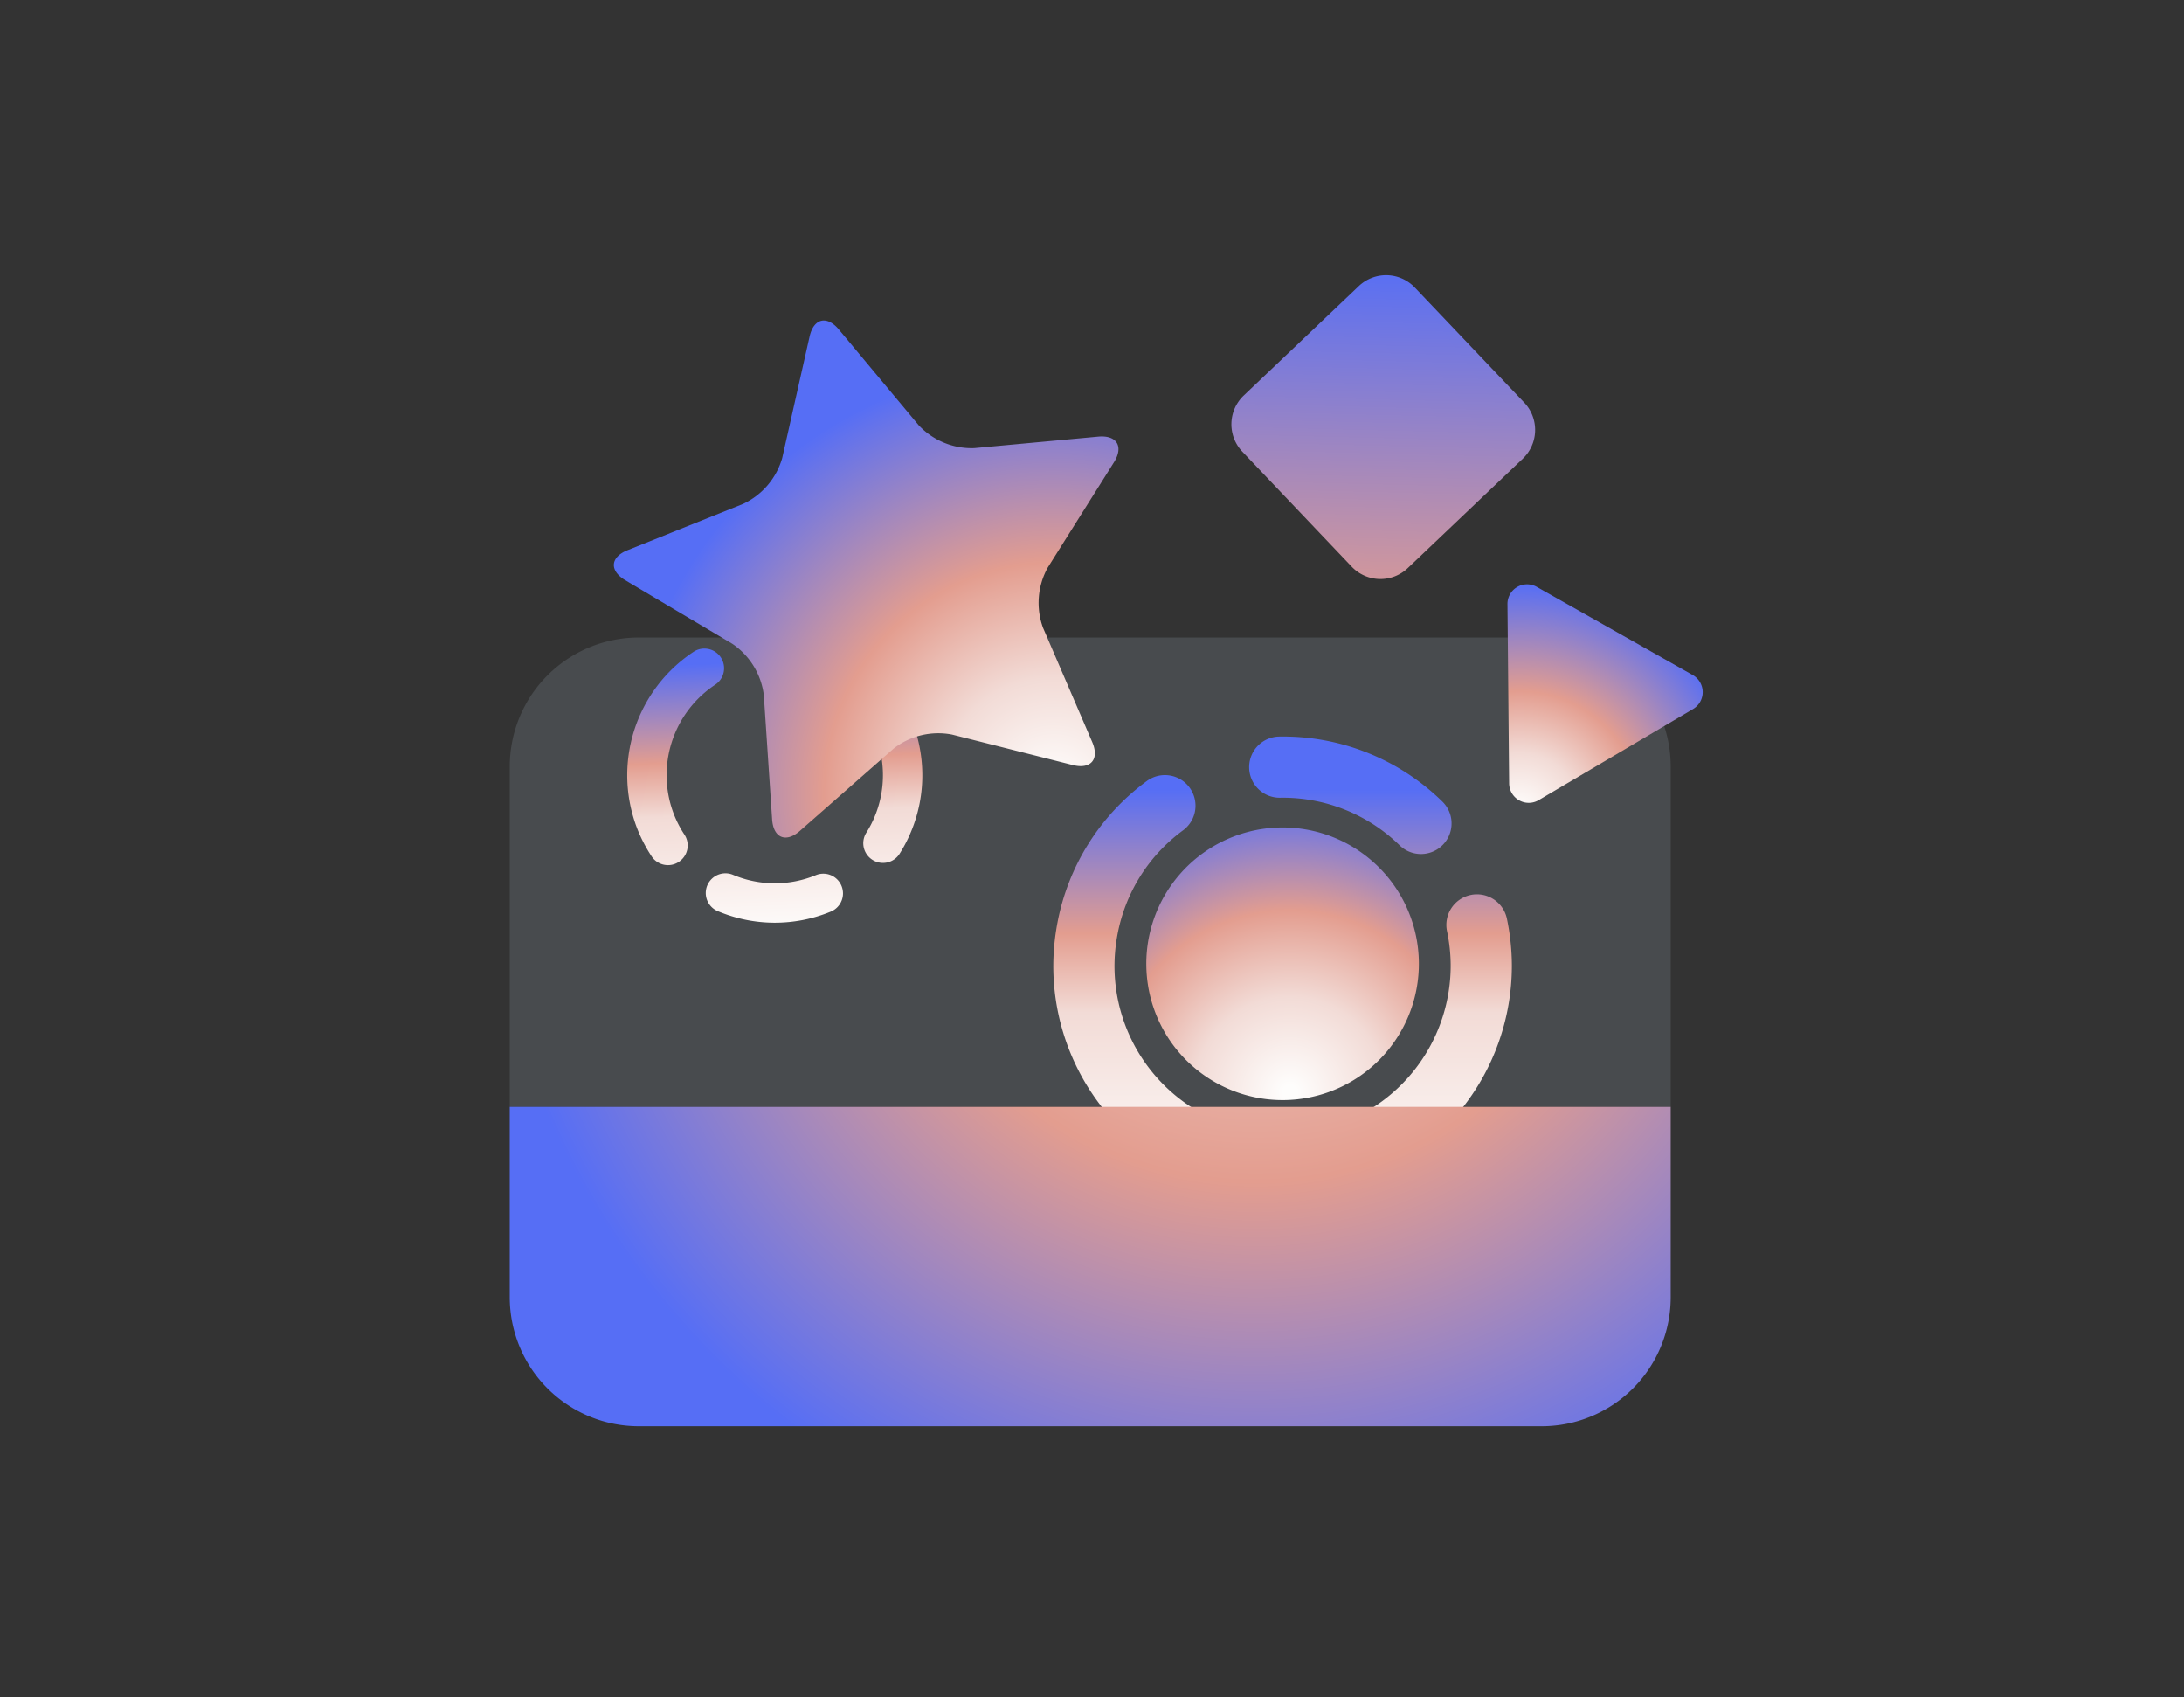 <svg xmlns="http://www.w3.org/2000/svg" xmlns:xlink="http://www.w3.org/1999/xlink" viewBox="0 0 411.926 320.028">
  <rect x="0" y="0" width="411.926" height="320.028" fill="#333333" stroke="none"/>
  <defs>
    <linearGradient id="a" x1="254.692" y1="227.245" x2="254.692" y2="141.154" gradientUnits="userSpaceOnUse">
      <stop offset="0.025" stop-color="#fefdfc"/>
      <stop offset="0.422" stop-color="#f2dbd6"/>
      <stop offset="0.595" stop-color="#e39d8f"/>
      <stop offset="0.91" stop-color="#566ef5"/>
    </linearGradient>
    <linearGradient id="b" x1="215.868" y1="227.245" x2="215.868" y2="141.154" xlink:href="#a"/>
    <linearGradient id="c" x1="264.504" y1="227.245" x2="264.504" y2="141.154" xlink:href="#a"/>
    <linearGradient id="d" x1="144.736" y1="172.065" x2="144.736" y2="113.493" gradientTransform="translate(-4.752 11.54) rotate(-2.178)" xlink:href="#a"/>
    <linearGradient id="e" x1="158.47" y1="172.065" x2="158.47" y2="113.493" gradientTransform="translate(-4.752 11.54) rotate(-2.178)" xlink:href="#a"/>
    <linearGradient id="f" x1="127.345" y1="172.065" x2="127.345" y2="113.493" gradientTransform="translate(-4.752 11.54) rotate(-2.178)" xlink:href="#a"/>
    <radialGradient id="g" cx="243.296" cy="206.005" r="55.582" gradientUnits="userSpaceOnUse">
      <stop offset="0.025" stop-color="#fefdfc"/>
      <stop offset="0.324" stop-color="#f2dbd6"/>
      <stop offset="0.618" stop-color="#e39d8f"/>
      <stop offset="1" stop-color="#566ef5"/>
    </radialGradient>
    <linearGradient id="h" x1="1472.427" y1="648.763" x2="1472.427" y2="780.298" gradientTransform="matrix(-1, -0.025, 0.025, -1, 1714.042, 866.984)" gradientUnits="userSpaceOnUse">
      <stop offset="0" stop-color="#f2dbd6"/>
      <stop offset="0.48" stop-color="#e39d8f"/>
      <stop offset="1" stop-color="#566ef5"/>
    </linearGradient>
    <radialGradient id="i" cx="236.85" cy="153.154" r="145.323" gradientTransform="matrix(1, 0, 0, 1, 0, 0)" xlink:href="#h"/>
    <radialGradient id="j" cx="198.761" cy="149.387" r="80.93" gradientUnits="userSpaceOnUse">
      <stop offset="0.025" stop-color="#fefdfc"/>
      <stop offset="0.266" stop-color="#f2dbd6"/>
      <stop offset="0.535" stop-color="#e39d8f"/>
      <stop offset="1" stop-color="#566ef5"/>
    </radialGradient>
    <radialGradient id="k" cx="286.538" cy="153.505" r="43.324" xlink:href="#j"/>
  </defs>
  <g>
    <path d="M290.786,120.208H120.472a24.331,24.331,0,0,0-24.328,24.34v64.165H315.113V144.548A24.331,24.331,0,0,0,290.786,120.208Z" style="fill: #9babba;opacity: 0.2"/>
    <g>
      <path d="M273.78,155.263a5.768,5.768,0,0,1-9.789,4.139,31.489,31.489,0,0,0-22.537-8.982,5.763,5.763,0,0,1-5.849-5.686v-.005a5.836,5.836,0,0,1,.417-2.235,5.759,5.759,0,0,1,5.27-3.609A42.953,42.953,0,0,1,272.033,151.13a5.732,5.732,0,0,1,1.639,3.019A5.798,5.798,0,0,1,273.78,155.263Z" style="fill: url(#a)"/>
      <path d="M233.074,216.658a5.686,5.686,0,0,1-.1,1.058,5.824,5.824,0,0,1-.35,1.159,5.768,5.768,0,0,1-7.551,3.086,43.236,43.236,0,0,1-26.411-39.722,44.135,44.135,0,0,1,.509-6.657c.08-.525.171-1.055.27-1.575a43.045,43.045,0,0,1,16.861-26.736,5.767,5.767,0,0,1,8.064,1.234,5.822,5.822,0,0,1,1.118,3.423,5.756,5.756,0,0,1-2.352,4.641,31.558,31.558,0,0,0-12.358,19.603q-.109.575-.198,1.156a32.346,32.346,0,0,0-.373,4.878,31.69,31.69,0,0,0,19.336,29.117A5.842,5.842,0,0,1,233.074,216.658Z" style="fill: url(#b)"/>
      <path d="M285.155,182.188a43.333,43.333,0,0,1-34.344,42.251,5.769,5.769,0,0,1-6.833-4.457,5.802,5.802,0,0,1-.125-1.194,5.772,5.772,0,0,1,4.582-5.639,31.785,31.785,0,0,0,25.18-30.986,31.958,31.958,0,0,0-.688-6.573,5.762,5.762,0,0,1,4.456-6.833,5.768,5.768,0,0,1,6.833,4.456A43.627,43.627,0,0,1,285.155,182.188Z" style="fill: url(#c)"/>
    </g>
    <g>
      <path d="M133.374,169.747a3.712,3.712,0,0,1,4.886-4.788,20.267,20.267,0,0,0,15.614.062,3.709,3.709,0,0,1,4.844,2.025l.001.003a3.759,3.759,0,0,1,.278,1.437,3.707,3.707,0,0,1-2.304,3.404,27.645,27.645,0,0,1-21.297-.081,3.689,3.689,0,0,1-1.694-1.421A3.735,3.735,0,0,1,133.374,169.747Z" style="fill: url(#d)"/>
      <path d="M143.267,123.38a3.653,3.653,0,0,1-.19-.657,3.745,3.745,0,0,1-.064-.777,3.712,3.712,0,0,1,3.794-3.629,27.827,27.827,0,0,1,25.186,17.557,28.41,28.41,0,0,1,1.265,4.106c.076.333.146.672.21,1.007a27.704,27.704,0,0,1-3.79,19.988,3.712,3.712,0,0,1-5.12,1.163,3.747,3.747,0,0,1-1.477-1.786,3.704,3.704,0,0,1,.314-3.334,20.311,20.311,0,0,0,2.776-14.654q-.07-.37-.154-.739a20.824,20.824,0,0,0-.927-3.009A20.396,20.396,0,0,0,146.643,125.74,3.76,3.76,0,0,1,143.267,123.38Z" style="fill: url(#e)"/>
      <path d="M120.211,156.307a27.889,27.889,0,0,1,10.6-33.403,3.713,3.713,0,0,1,5.143,1.057,3.7,3.7,0,0,1,.537,2.79,3.689,3.689,0,0,1-1.594,2.353,20.458,20.458,0,0,0-7.769,24.495,20.575,20.575,0,0,0,1.963,3.774,3.708,3.708,0,0,1-1.056,5.143,3.712,3.712,0,0,1-5.143-1.056A28.077,28.077,0,0,1,120.211,156.307Z" style="fill: url(#f)"/>
    </g>
    <path d="M267.566,180.167a25.705,25.705,0,1,1-27.205-24.095A25.702,25.702,0,0,1,267.566,180.167Z" style="fill: url(#g)"/>
    <path d="M266.854,54.221,287.48,75.902a7.486,7.486,0,0,1-.266,10.589l-21.689,20.625a7.476,7.476,0,0,1-10.581-.266l-20.625-21.688a7.485,7.485,0,0,1,.266-10.589L256.273,53.955A7.475,7.475,0,0,1,266.854,54.221Z" style="fill: url(#h)"/>
    <path d="M96.144,208.713v35.874a24.331,24.331,0,0,0,24.327,24.34H290.786a24.331,24.331,0,0,0,24.328-24.34V208.713Z" style="fill: url(#i)"/>
    <path d="M152.696,63.463c.776-3.443,3.261-4.042,5.521-1.332L173.254,80.16a13.711,13.711,0,0,0,10.499,4.336l23.376-2.166c3.514-.326,4.852,1.852,2.973,4.84l-12.5,19.872a13.711,13.711,0,0,0-.879,11.325l9.284,21.563c1.396,3.242-.262,5.187-3.684,4.323l-22.762-5.747a13.711,13.711,0,0,0-11.043,2.664L150.88,156.661c-2.652,2.329-5.014,1.353-5.25-2.168l-1.568-23.424a13.711,13.711,0,0,0-5.946-9.679L117.932,109.402c-3.034-1.802-2.837-4.35.44-5.663L140.164,95.01a13.711,13.711,0,0,0,7.368-8.646Z" style="fill: url(#j)"/>
    <path d="M289.847,110.657l29.421,16.627a3.703,3.703,0,0,1,.06,6.412l-29.104,17.171a3.702,3.702,0,0,1-5.584-3.154l-.317-33.798A3.703,3.703,0,0,1,289.847,110.657Z" style="fill: url(#k)"/>
  </g>
</svg>
